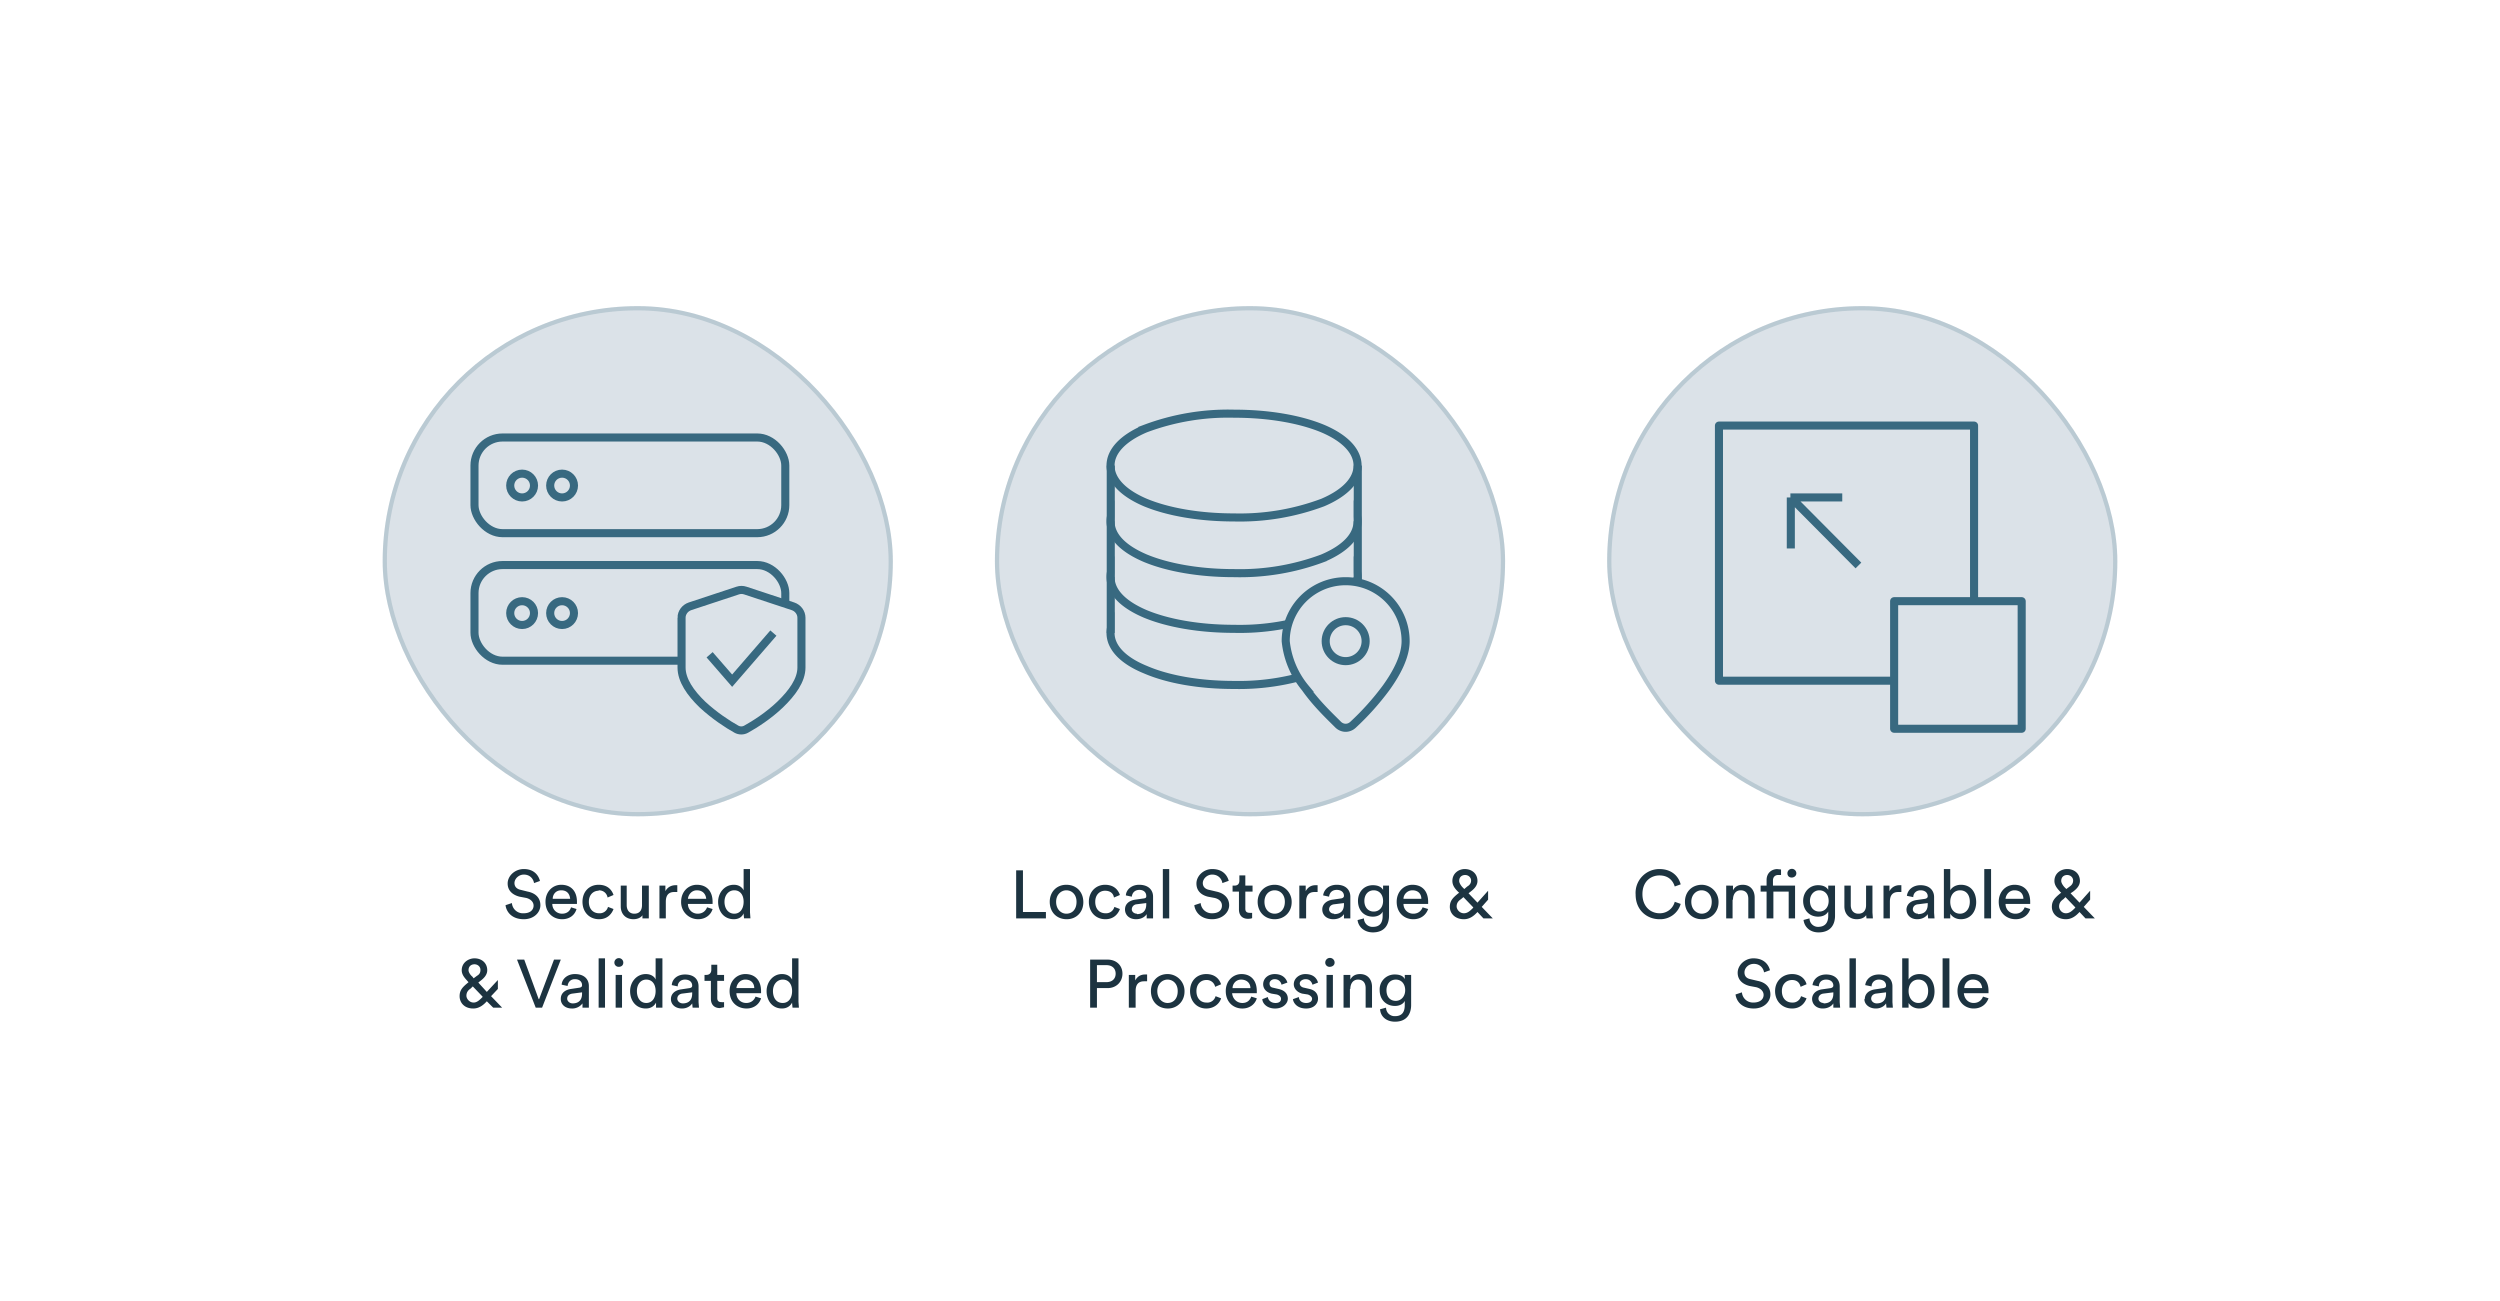 <svg xmlns="http://www.w3.org/2000/svg" width="588" height="306" fill="none" viewBox="0 0 588 306"><rect width="120" height="120" x="90" y="72" fill="#DBE2E8" rx="60"/><rect width="73.1" height="22.5" x="111.6" y="102.9" stroke="#386980" stroke-width="1.9" rx="6.6"/><rect width="73.1" height="22.5" x="111.6" y="132.9" stroke="#386980" stroke-width="1.9" rx="6.6"/><circle cx="122.8" cy="114.2" r="2.8" stroke="#386980" stroke-width="1.9"/><circle cx="122.8" cy="144.2" r="2.8" stroke="#386980" stroke-width="1.9"/><circle cx="164.1" cy="146.1" r="2.8" stroke="#386980" stroke-width="1.9"/><circle cx="132.2" cy="114.2" r="2.8" stroke="#386980" stroke-width="1.9"/><circle cx="132.2" cy="144.2" r="2.8" stroke="#386980" stroke-width="1.9"/><circle cx="173.4" cy="146.1" r="2.8" stroke="#386980" stroke-width="1.9"/><path fill="#DBE2E8" stroke="#386980" stroke-width="1.9" d="M160.3 145.3c0-1.2.8-2.3 2-2.7l11.2-3.7c.6-.2 1.2-.2 1.8 0l11.2 3.7c1.2.4 2 1.5 2 2.7V157c0 3-2.2 6-5 8.7-2.7 2.6-6 4.7-8 5.8-.7.4-1.6.4-2.3 0-2-1.1-5.2-3.2-8-5.8-2.8-2.7-4.9-5.7-4.9-8.7v-11.7Z"/><path stroke="#386980" stroke-width="1.9" d="m166.9 154 5.3 6.1 9.7-11.2"/><rect width="119" height="119" x="90.5" y="72.5" stroke="#386980" stroke-opacity=".2" rx="59.5"/><path fill="#1C3340" d="M127 207.2c-.3-1.2-1.3-2.8-3.8-2.8-2.1 0-3.8 1.6-3.8 3.4 0 1.7 1.2 2.7 2.8 3.1l1.6.3c1.1.3 1.7 1 1.7 1.8 0 1-.8 1.8-2.3 1.8a2.6 2.6 0 0 1-2.8-2.4l-1.5.5c.2 1.6 1.5 3.3 4.3 3.3 2.4 0 3.9-1.6 3.9-3.3 0-1.6-1-2.8-3-3.2l-1.6-.4c-1-.2-1.5-.8-1.5-1.6 0-1 1-2 2.2-2 1.6 0 2.3 1.2 2.4 2l1.4-.5Zm3 4.2c0-1 .7-2 2-2 1.4 0 2 .9 2.1 2H130Zm4.3 2c-.2.8-.9 1.5-2.1 1.5-1.3 0-2.3-1-2.3-2.3h5.8v-.5c0-2.4-1.3-4-3.7-4-2 0-3.7 1.6-3.7 4 0 2.6 1.8 4.1 3.9 4.1 1.8 0 3-1 3.4-2.4l-1.3-.4Zm6.5-4c1.4 0 2 1 2.1 1.7l1.4-.6c-.4-1.2-1.4-2.4-3.5-2.4-2.2 0-3.8 1.6-3.8 4s1.6 4.1 3.9 4.1c2 0 3-1.3 3.4-2.4l-1.3-.5a2 2 0 0 1-2.1 1.5c-1.3 0-2.4-.9-2.4-2.7 0-1.7 1.1-2.6 2.3-2.6Zm10.3 5.7v.9h1.5v-7.7H151v4.6c0 1.2-.6 2-1.8 2-1.3 0-1.8-1-1.8-2v-4.6H146v4.9c0 1.7 1.1 3 3 3 .8 0 1.8-.3 2.2-1.1Zm8.2-6.9h-.4c-.8 0-1.8.3-2.4 1.4v-1.3h-1.4v7.7h1.5v-3.9c0-1.7.8-2.3 2-2.3h.7v-1.6Zm2.5 3.2c.1-1 .9-2 2.1-2 1.4 0 2.1.9 2.2 2h-4.3Zm4.5 2c-.3.8-1 1.5-2.2 1.5-1.3 0-2.3-1-2.3-2.3h5.8v-.5c0-2.4-1.3-4-3.7-4-2 0-3.7 1.6-3.7 4a4 4 0 0 0 4 4.1c1.7 0 3-1 3.4-2.4l-1.3-.4Zm4.1-1.3c0-1.6 1-2.7 2.3-2.7 1.4 0 2.2 1.1 2.2 2.7s-.8 2.8-2.2 2.8c-1.4 0-2.3-1.2-2.3-2.8Zm4.5 2.9.1 1h1.5l-.1-1.4v-10.2h-1.5v5c-.3-.6-1-1.3-2.3-1.3-2.2 0-3.7 1.9-3.7 4 0 2.3 1.4 4.1 3.7 4.1 1.2 0 2-.6 2.3-1.4v.2Zm-59 22h2.2l-2.6-2.7 1.6-1.7v-2.1l-2.6 2.8-2-2.2.5-.4c.8-.6 1.6-1.4 1.6-2.5 0-1.7-1.3-2.8-3-2.8-1.4 0-3 1-3 2.8 0 1.2.9 2 1.4 2.6l.2.2-.1.1c-1.2 1-2 1.7-2 3.2 0 1.5 1.1 2.9 3.2 2.9 1.3 0 2.3-.7 3.2-1.7l1.5 1.5Zm-4.5-1.2c-1 0-1.7-.9-1.7-1.6 0-.8.4-1.3 1-1.7l.5-.5 2.3 2.4v.1c-.7.7-1.3 1.3-2.1 1.3Zm-1.2-7.6c0-1 .7-1.4 1.4-1.4.8 0 1.4.6 1.4 1.3 0 .5-.1 1-.8 1.4l-.8.6-.3-.4c-.4-.3-.9-1-.9-1.5Zm16.5 6.8-3.4-9.3h-1.7L126 237h1.5l4.4-11.3h-1.6l-3.5 9.3Zm5.2 0c0 1.2 1 2.2 2.6 2.2a3 3 0 0 0 2.5-1.2v1h1.5v-5.1c0-1.5-1-2.8-3.3-2.8-1.6 0-3 1-3.1 2.5l1.4.3c.1-.9.7-1.6 1.7-1.6 1.2 0 1.7.7 1.7 1.4 0 .3-.1.5-.6.6l-2 .3c-1.4.2-2.4 1-2.4 2.3Zm2.8 1c-.8 0-1.3-.6-1.3-1.1 0-.7.5-1.1 1.2-1.2l2.3-.3v.3c0 1.7-1 2.3-2.2 2.3Zm7.6 1v-11.6h-1.5V237h1.5Zm4 0v-7.7h-1.5v7.7h1.5Zm-1.8-10.6c0 .6.5 1 1 1 .7 0 1.1-.4 1.1-1a1 1 0 1 0-2.1 0Zm5.3 6.7c0-1.6.9-2.7 2.2-2.7 1.4 0 2.2 1.1 2.2 2.7s-.8 2.8-2.2 2.8c-1.4 0-2.2-1.2-2.2-2.8Zm4.5 2.9v1h1.5v-11.6h-1.6v5c-.2-.6-1-1.3-2.3-1.3-2.2 0-3.7 1.9-3.7 4 0 2.3 1.4 4.1 3.7 4.1 1.2 0 2-.6 2.4-1.4v.2Zm3.5-1c0 1.2 1 2.2 2.6 2.2 1.3 0 2.1-.7 2.4-1.2l.1 1h1.5l-.1-1.3V232c0-1.5-.9-2.8-3.2-2.8-1.7 0-3 1-3.1 2.5l1.4.3c0-.9.7-1.6 1.7-1.6 1.2 0 1.7.7 1.7 1.4 0 .3-.1.5-.6.6l-2 .3c-1.4.2-2.4 1-2.4 2.3Zm2.8 1c-.8 0-1.3-.6-1.3-1.1 0-.7.5-1.1 1.1-1.2l2.4-.3v.3c0 1.7-1 2.3-2.2 2.3Zm8-9.1h-1.3v1.2c0 .7-.4 1.2-1.2 1.2h-.4v1.4h1.5v4.2c0 1.4.8 2.2 2.1 2.2l1-.2v-1.2a3 3 0 0 1-.6 0c-.7 0-1-.3-1-1v-4h1.6v-1.4h-1.6v-2.4Zm4.6 5.5c.1-1 .9-2 2.1-2 1.4 0 2.1.9 2.1 2h-4.2Zm4.5 2c-.3.8-1 1.5-2.2 1.5-1.3 0-2.3-1-2.3-2.3h5.8v-.5c0-2.4-1.3-4-3.7-4-2 0-3.7 1.6-3.7 4 0 2.6 1.8 4.1 4 4.1 1.7 0 3-1 3.4-2.4l-1.3-.4Zm4.1-1.3c0-1.6 1-2.7 2.3-2.7 1.4 0 2.2 1.1 2.2 2.7s-.8 2.8-2.2 2.8c-1.5 0-2.3-1.2-2.3-2.8Zm4.5 2.9.1 1h1.5l-.1-1.4v-10.2h-1.5v5c-.3-.6-1-1.3-2.4-1.3-2.1 0-3.6 1.9-3.6 4 0 2.3 1.4 4.1 3.6 4.1 1.2 0 2-.6 2.4-1.4v.2Z"/><rect width="120" height="120" x="234" y="72" fill="#DBE2E8" rx="60"/><path fill="#DBE2E8" stroke="#386980" stroke-width="1.9" d="M319.3 148.9c0 3.3-2.8 6.4-8.2 8.6a55.5 55.5 0 0 1-20.9 3.6c-8.1 0-15.5-1.3-20.8-3.6-5.4-2.2-8.2-5.3-8.2-8.6 0-3.4 2.8-6.4 8.2-8.7a55.5 55.5 0 0 1 20.9-3.5c8.1 0 15.5 1.3 20.8 3.5 5.4 2.3 8.2 5.3 8.2 8.7Z"/><path fill="#DBE2E8" d="M262.1 135.8h56.3v13.1h-56.3z"/><path fill="#DBE2E8" stroke="#386980" stroke-width="1.9" d="M319.3 135.8c0 3.3-2.8 6.3-8.2 8.6a55.5 55.5 0 0 1-20.9 3.5c-8.1 0-15.5-1.3-20.8-3.5-5.4-2.3-8.2-5.3-8.2-8.7 0-3.3 2.8-6.3 8.2-8.6a55.5 55.5 0 0 1 20.9-3.5c8.1 0 15.5 1.3 20.8 3.5 5.4 2.3 8.2 5.3 8.2 8.7Z"/><path fill="#DBE2E8" d="M262.1 122.6h56.3v13.1h-56.3z"/><path fill="#DBE2E8" stroke="#386980" stroke-width="1.9" d="M319.3 122.6c0 3.4-2.8 6.4-8.2 8.7a55.5 55.5 0 0 1-20.9 3.5c-8.1 0-15.5-1.3-20.8-3.5-5.4-2.3-8.2-5.3-8.2-8.7 0-3.3 2.8-6.4 8.2-8.6a55.5 55.5 0 0 1 20.9-3.6c8.1 0 15.5 1.3 20.8 3.6 5.4 2.2 8.2 5.3 8.2 8.6Z"/><path fill="#DBE2E8" d="M262.1 109.5h56.3v13.1h-56.3z"/><path fill="#DBE2E8" stroke="#386980" stroke-width="1.9" d="M319.3 109.5c0 3.3-2.8 6.4-8.2 8.7a55.5 55.5 0 0 1-20.9 3.5c-8.1 0-15.5-1.3-20.8-3.5-5.4-2.3-8.2-5.4-8.2-8.7 0-3.3 2.8-6.4 8.2-8.7a55.5 55.5 0 0 1 20.9-3.5c8.1 0 15.5 1.3 20.8 3.5 5.4 2.3 8.2 5.4 8.2 8.7Z"/><path fill="#386980" d="M260.3 109.5h1.9v39.4h-1.9z"/><path fill="#386980" d="M318.4 109.5h1.9v39.4h-1.9z"/><path fill="#DBE2E8" stroke="#386980" stroke-width="1.9" d="M330.6 150.8c0 3.5-2 7.4-4.6 11a62.8 62.8 0 0 1-7.8 8.7c-1 .9-2.4.9-3.4 0-2-2-5.2-5-7.8-8.7a20.5 20.5 0 0 1-4.6-11 14 14 0 1 1 28.2 0Z"/><circle cx="316.5" cy="150.8" r="4.7" stroke="#386980" stroke-width="1.9"/><rect width="119" height="119" x="234.5" y="72.5" stroke="#386980" stroke-opacity=".2" rx="59.5"/><path fill="#1C3340" d="M246 216v-1.5h-5.4v-9.8H239V216h7Zm4.8-1.1c-1.2 0-2.4-1-2.4-2.8 0-1.7 1.2-2.7 2.4-2.7 1.3 0 2.4 1 2.4 2.7 0 1.8-1 2.8-2.4 2.8Zm0-6.8c-2.3 0-3.9 1.7-3.9 4 0 2.4 1.6 4.1 4 4.1 2.3 0 3.9-1.7 3.9-4 0-2.4-1.6-4.1-4-4.1Zm9.1 1.4c1.4 0 2 .8 2.1 1.6l1.4-.6c-.4-1.2-1.4-2.4-3.5-2.4s-3.8 1.6-3.8 4 1.6 4.1 3.9 4.1c2 0 3-1.3 3.4-2.4l-1.3-.5a2 2 0 0 1-2.1 1.5c-1.3 0-2.4-.9-2.4-2.7 0-1.7 1.1-2.6 2.3-2.6Zm4.7 4.4c0 1.3 1 2.3 2.6 2.3 1.4 0 2.2-.7 2.5-1.2v1h1.5v-5.1c0-1.5-1-2.8-3.3-2.8-1.6 0-3 1-3.1 2.5l1.4.3c.1-.9.7-1.6 1.8-1.6s1.6.7 1.6 1.4c0 .3 0 .5-.5.6l-2.1.3c-1.4.2-2.4 1-2.4 2.3Zm2.8 1c-.7 0-1.2-.5-1.2-1 0-.7.5-1.1 1-1.2l2.4-.3v.3c0 1.7-1 2.3-2.2 2.3Zm7.6 1.1v-11.6h-1.5V216h1.5Zm14-8.8c-.3-1.2-1.3-2.8-3.9-2.8-2 0-3.7 1.6-3.7 3.4 0 1.7 1.1 2.7 2.7 3.1l1.6.3c1.2.3 1.7 1 1.7 1.8 0 1-.7 1.8-2.3 1.8a2.6 2.6 0 0 1-2.7-2.4l-1.5.5c.2 1.6 1.5 3.3 4.2 3.3 2.4 0 4-1.6 4-3.3 0-1.6-1.1-2.8-3-3.2l-1.7-.4c-1-.2-1.5-.8-1.5-1.6 0-1 1-2 2.2-2 1.6 0 2.3 1.2 2.4 2l1.4-.5Zm3.9-1.3h-1.4v1.2c0 .7-.3 1.2-1.2 1.2h-.4v1.4h1.5v4.2c0 1.4.8 2.2 2.1 2.2.6 0 1-.1 1-.2v-1.2a3 3 0 0 1-.5 0c-.8 0-1.1-.3-1.1-1v-4h1.7v-1.4h-1.7v-2.4Zm6.9 9c-1.3 0-2.4-1-2.4-2.8 0-1.7 1.1-2.7 2.4-2.7 1.3 0 2.4 1 2.4 2.7 0 1.8-1.1 2.8-2.4 2.8Zm0-6.8c-2.3 0-4 1.7-4 4 0 2.4 1.7 4.1 4 4.1s4-1.7 4-4a4 4 0 0 0-4-4.1Zm10.1.1h-.5c-.8 0-1.7.3-2.3 1.4v-1.3h-1.5v7.7h1.6v-3.9c0-1.7.8-2.3 2-2.3h.7v-1.6Zm1.1 5.7c0 1.3 1 2.3 2.6 2.3 1.4 0 2.2-.7 2.5-1.2v1h1.5v-5.1c0-1.5-1-2.8-3.2-2.8-1.7 0-3 1-3.2 2.5l1.4.3c.1-.9.7-1.6 1.8-1.6 1.2 0 1.7.7 1.7 1.4 0 .3-.2.5-.6.6l-2.1.3c-1.3.2-2.4 1-2.4 2.3Zm2.8 1c-.7 0-1.2-.5-1.2-1 0-.7.5-1.1 1.1-1.2l2.4-.3v.3c0 1.7-1 2.3-2.3 2.3Zm5.5 1.5c.2 1.7 1.7 2.9 3.6 2.9 2.9 0 3.8-2 3.8-3.9v-7.1h-1.4v1c-.4-.7-1.2-1.1-2.4-1.1-2.1 0-3.5 1.6-3.5 3.7 0 2.2 1.4 3.7 3.5 3.7 1.1 0 2-.5 2.3-1.2v1c0 1.7-.7 2.6-2.3 2.6a2 2 0 0 1-2.1-2l-1.5.4Zm3.8-2c-1.3 0-2.2-1-2.2-2.5s.9-2.5 2.2-2.5c1.3 0 2.2 1 2.2 2.5s-.9 2.5-2.2 2.5Zm7-3c0-1 .9-2 2.1-2 1.4 0 2.1.9 2.1 2h-4.2Zm4.5 2c-.3.8-1 1.5-2.2 1.5-1.3 0-2.3-1-2.3-2.3h5.8v-.5c0-2.4-1.3-4-3.7-4-2 0-3.7 1.6-3.7 4 0 2.6 1.8 4.1 3.9 4.1 1.8 0 3-1 3.5-2.4l-1.3-.4Zm14.3 2.6h2.2l-2.6-2.7 1.5-1.7v-2.1l-2.5 2.8-2.1-2.2.5-.4c.8-.6 1.6-1.4 1.6-2.5 0-1.7-1.3-2.8-3-2.8-1.4 0-2.9 1-2.9 2.8 0 1.2.8 2 1.4 2.6l.2.2-.2.1c-1.2 1-2 1.7-2 3.2 0 1.5 1.2 2.9 3.3 2.9 1.3 0 2.3-.7 3.2-1.7l1.4 1.5Zm-4.6-1.2c-1 0-1.7-.9-1.7-1.6 0-.8.4-1.3 1-1.7l.6-.5 2.3 2.4v.1c-.7.7-1.3 1.3-2.2 1.3Zm-1.1-7.6c0-1 .7-1.4 1.4-1.4.8 0 1.4.6 1.4 1.3 0 .5-.2 1-.9 1.4l-.7.6-.4-.4c-.3-.3-.8-1-.8-1.5ZM258 231v-4h2.2c1.4 0 2.2.8 2.2 2s-.8 2-2.2 2H258Zm2.5 1.4c2.1 0 3.5-1.5 3.5-3.4s-1.4-3.3-3.5-3.3h-4.1V237h1.6v-4.6h2.5Zm9.3-3.2h-.5c-.8 0-1.7.3-2.3 1.4v-1.3h-1.5v7.7h1.6v-3.9c0-1.7.8-2.3 2-2.3h.7v-1.6Zm4.8 6.7c-1.2 0-2.4-1-2.4-2.8 0-1.7 1.2-2.7 2.4-2.7 1.3 0 2.4 1 2.4 2.7 0 1.8-1 2.8-2.4 2.8Zm0-6.8c-2.3 0-3.9 1.7-3.9 4 0 2.4 1.6 4.1 4 4.1 2.2 0 3.9-1.7 3.9-4a4 4 0 0 0-4-4.1Zm9.1 1.4a2 2 0 0 1 2.1 1.6l1.4-.6c-.4-1.2-1.4-2.4-3.5-2.4-2.2 0-3.8 1.6-3.8 4s1.6 4.1 3.8 4.1c2 0 3.2-1.3 3.5-2.4l-1.3-.5a2 2 0 0 1-2.2 1.5c-1.2 0-2.3-.9-2.3-2.7 0-1.7 1.1-2.6 2.3-2.6Zm6.2 1.9c0-1 .8-2 2-2 1.4 0 2.2.9 2.2 2h-4.2Zm4.4 2c-.3.8-.9 1.5-2.1 1.5-1.3 0-2.3-1-2.4-2.3h5.8v-.5c0-2.4-1.3-4-3.6-4-2 0-3.7 1.6-3.7 4 0 2.6 1.8 4.1 3.9 4.1 1.7 0 3-1 3.4-2.4l-1.3-.4Zm2.6.6c0 .9 1 2.2 3 2.2s3-1.3 3-2.3c0-1.2-.8-2-2.2-2.3l-1.3-.3c-.6-.1-.8-.5-.8-1s.5-1 1.2-1c1.2 0 1.6 1 1.6 1.3l1.4-.5c-.2-.7-.9-2-3-2-1.5 0-2.7 1-2.7 2.4 0 1 .7 1.9 2 2.2l1.2.2c.7.2 1 .6 1 1 0 .6-.4 1-1.3 1-1 0-1.7-.6-1.8-1.4l-1.3.5Zm7.2 0c.1.9 1 2.2 3.1 2.2 2 0 2.8-1.3 2.8-2.3 0-1.2-.7-2-2-2.3l-1.3-.3c-.6-.1-1-.5-1-1s.6-1 1.4-1c1.2 0 1.5 1 1.6 1.3l1.3-.5c-.2-.7-.8-2-3-2-1.4 0-2.7 1-2.7 2.4 0 1 .8 1.9 2 2.2l1.3.2c.6.2 1 .6 1 1 0 .6-.5 1-1.4 1-1 0-1.7-.6-1.7-1.4l-1.4.5Zm9.4 2v-7.7H312v7.7h1.5Zm-1.8-10.6c0 .6.5 1 1 1 .7 0 1.2-.4 1.2-1a1 1 0 1 0-2.2 0Zm5.9 6.2c0-1.2.6-2.2 1.8-2.2 1.3 0 1.8.9 1.8 2v4.6h1.5v-4.9c0-1.7-1-3-2.8-3-.9 0-1.8.3-2.3 1.3v-1.1H316v7.7h1.5v-4.4Zm7 4.8c.1 1.7 1.5 2.9 3.5 2.9 2.9 0 3.8-2 3.8-3.9v-7.1h-1.5v1c-.3-.7-1.1-1.1-2.3-1.1a3.5 3.5 0 0 0-3.6 3.7c0 2.2 1.5 3.7 3.6 3.7 1.1 0 2-.5 2.3-1.2v1c0 1.7-.7 2.6-2.3 2.6a2 2 0 0 1-2.1-2l-1.5.4Zm3.7-2c-1.4 0-2.2-1-2.2-2.5s.9-2.5 2.2-2.5c1.3 0 2.2 1 2.2 2.5s-1 2.5-2.2 2.5Z"/><rect width="120" height="120" x="378" y="72" fill="#DBE2E8" rx="60"/><path stroke="#386980" stroke-linejoin="round" stroke-width="1.9" d="M404.3 100.1h60v60h-60z"/><path fill="#DBE2E8" stroke="#386980" stroke-linejoin="round" stroke-width="1.9" d="M445.5 141.4h30v30h-30z"/><path stroke="#386980" stroke-linejoin="round" stroke-width="1.9" d="M421.2 129v-12m0 0 15.9 16m-16-16h12.2"/><rect width="119" height="119" x="378.5" y="72.5" stroke="#386980" stroke-opacity=".2" rx="59.5"/><path fill="#1C3340" d="M390.3 216.2a5 5 0 0 0 5-3.6l-1.4-.5a3.6 3.6 0 0 1-3.6 2.7c-2 0-4-1.5-4-4.5s2-4.4 4-4.4c1.9 0 3.1 1 3.6 2.6l1.4-.5c-.6-2.2-2.4-3.6-5-3.6a5.6 5.6 0 0 0-5.6 6c0 3.7 2.7 5.8 5.6 5.8Zm10-1.3c-1.3 0-2.5-1-2.5-2.8 0-1.7 1.2-2.7 2.4-2.7 1.3 0 2.4 1 2.4 2.7 0 1.8-1 2.8-2.4 2.8Zm0-6.8c-2.4 0-4 1.7-4 4 0 2.4 1.6 4.1 4 4.1 2.2 0 3.9-1.7 3.9-4a4 4 0 0 0-4-4.1Zm7.3 3.5c0-1.2.6-2.2 1.8-2.2 1.3 0 1.8.9 1.8 2v4.6h1.5v-4.9c0-1.7-1-3-2.8-3-.9 0-1.8.3-2.3 1.3v-1.1H406v7.7h1.5v-4.4Zm10.5-7.2c-1.4 0-2.6.9-2.6 2.6v1.3h-1.4v1.4h1.4v6.3h1.6v-6.3h3.6v6.3h1.5v-7.7H417v-1.2c0-1 .7-1.3 1.2-1.3h.7v-1.3l-1-.1Zm2.3 1c0 .6.4 1 1 1s1.1-.4 1.1-1a1 1 0 1 0-2.1 0Zm3.8 11c.2 1.7 1.6 2.9 3.5 2.9 3 0 3.9-2 3.9-3.9v-7.1H430v1c-.4-.7-1.2-1.1-2.4-1.1-2 0-3.5 1.6-3.5 3.7 0 2.2 1.5 3.7 3.5 3.7 1.2 0 2-.5 2.4-1.2v1c0 1.7-.8 2.6-2.4 2.6a2 2 0 0 1-2-2l-1.5.4Zm3.7-2c-1.3 0-2.2-1-2.2-2.5s1-2.5 2.2-2.5c1.3 0 2.2 1 2.2 2.5s-.9 2.5-2.2 2.5Zm11 .7.1.9h1.5l-.1-1.4v-6.3h-1.5v4.6c0 1.2-.6 2-1.8 2-1.3 0-1.8-1-1.8-2v-4.6h-1.5v4.9c0 1.7 1.1 3 2.9 3 .9 0 1.9-.3 2.3-1.1Zm8.3-6.9h-.5c-.7 0-1.7.3-2.3 1.4v-1.3H443v7.7h1.5v-3.9c0-1.7.8-2.3 2-2.3h.7v-1.6Zm1.2 5.7c0 1.3 1 2.3 2.5 2.3 1.4 0 2.2-.7 2.5-1.2l.1 1h1.5l-.1-1.3V211c0-1.5-1-2.8-3.2-2.8-1.7 0-3 1-3.2 2.5l1.5.3c0-.9.7-1.6 1.7-1.6 1.2 0 1.7.7 1.7 1.4 0 .3-.2.5-.6.6l-2.1.3c-1.3.2-2.3 1-2.3 2.3Zm2.7 1c-.7 0-1.2-.5-1.2-1 0-.7.5-1.1 1.1-1.2l2.4-.3v.3c0 1.7-1 2.3-2.3 2.3Zm7.6 1.1v-1.1c.5.8 1.4 1.3 2.5 1.3 2.3 0 3.6-1.8 3.6-4 0-2.3-1.2-4.1-3.6-4.1-1.2 0-2.1.6-2.5 1.3v-5h-1.5V216h1.5Zm4.6-3.9c0 1.7-1 2.8-2.3 2.8-1.4 0-2.3-1.1-2.3-2.8 0-1.7 1-2.7 2.3-2.7 1.4 0 2.3 1 2.3 2.7Zm5 3.9v-11.6h-1.6V216h1.5Zm3.4-4.6c.1-1 .9-2 2.1-2 1.4 0 2.1.9 2.1 2h-4.2Zm4.5 2c-.3.8-1 1.5-2.2 1.5-1.3 0-2.3-1-2.3-2.3h5.8v-.5c0-2.4-1.3-4-3.7-4-2 0-3.7 1.6-3.7 4 0 2.6 1.8 4.1 4 4.1 1.7 0 3-1 3.4-2.4l-1.3-.4Zm14.3 2.6h2.2l-2.6-2.7 1.5-1.7v-2.1l-2.5 2.8-2.1-2.2.6-.4c.8-.6 1.6-1.4 1.6-2.5 0-1.7-1.3-2.8-3-2.8-1.5 0-3 1-3 2.8 0 1.2.9 2 1.4 2.6l.2.2-.2.1c-1.2 1-2 1.7-2 3.2 0 1.5 1.2 2.9 3.3 2.9 1.3 0 2.3-.7 3.2-1.7l1.4 1.5Zm-4.6-1.2c-1 0-1.6-.9-1.6-1.6 0-.8.4-1.3 1-1.7l.5-.5 2.3 2.4v.1c-.7.7-1.3 1.3-2.2 1.3Zm-1.1-7.6c0-1 .7-1.4 1.4-1.4.8 0 1.4.6 1.4 1.3 0 .5-.2 1-.8 1.4l-.8.6-.4-.4c-.3-.3-.8-1-.8-1.5Zm-68.5 21c-.3-1.2-1.3-2.8-3.9-2.8-2 0-3.7 1.6-3.7 3.4 0 1.7 1.2 2.7 2.8 3.1l1.6.3c1.1.3 1.7 1 1.7 1.8 0 1-.8 1.8-2.4 1.8a2.6 2.6 0 0 1-2.7-2.4l-1.5.5c.2 1.6 1.5 3.3 4.3 3.3 2.4 0 3.9-1.6 3.9-3.3 0-1.6-1-2.8-3-3.2l-1.7-.4c-1-.2-1.4-.8-1.4-1.6 0-1 .9-2 2.2-2 1.6 0 2.3 1.2 2.4 2l1.4-.5Zm5.2 2.3c1.3 0 1.8.8 2 1.6l1.4-.6c-.3-1.2-1.4-2.4-3.4-2.4-2.2 0-4 1.6-4 4s1.7 4.1 4 4.1c2 0 3-1.3 3.4-2.4l-1.3-.5a2 2 0 0 1-2.1 1.5c-1.3 0-2.4-.9-2.4-2.7 0-1.7 1.1-2.6 2.4-2.6Zm4.7 4.4c0 1.3 1 2.3 2.5 2.3 1.4 0 2.2-.7 2.5-1.2v1h1.6l-.1-1.3V232c0-1.5-1-2.8-3.2-2.8-1.7 0-3 1-3.2 2.5l1.5.3c0-.9.6-1.6 1.7-1.6 1.2 0 1.7.7 1.7 1.4 0 .3-.2.5-.6.6l-2.1.3c-1.3.2-2.3 1-2.3 2.3Zm2.7 1c-.7 0-1.2-.5-1.2-1 0-.7.5-1.1 1.1-1.2l2.4-.3v.3c0 1.7-1 2.3-2.3 2.3Zm7.6 1.1v-11.6H435V237h1.5Zm2-2c0 1.2 1.1 2.2 2.7 2.2 1.3 0 2.1-.7 2.4-1.2l.1 1h1.5l-.1-1.3V232c0-1.5-.9-2.8-3.2-2.8-1.7 0-3 1-3.2 2.5l1.5.3c0-.9.7-1.6 1.7-1.6 1.2 0 1.7.7 1.7 1.4 0 .3-.1.5-.6.6l-2 .3c-1.4.2-2.4 1-2.4 2.3Zm2.9 1c-.8 0-1.3-.6-1.3-1.1 0-.7.5-1.1 1.1-1.2l2.4-.3v.3c0 1.7-1 2.3-2.2 2.3Zm7.5 1v-1.1c.5.8 1.4 1.3 2.5 1.3 2.3 0 3.6-1.8 3.6-4 0-2.3-1.2-4.1-3.5-4.1-1.3 0-2.2.6-2.6 1.3v-5h-1.5V237h1.5Zm4.6-3.9c0 1.7-1 2.8-2.3 2.8-1.3 0-2.3-1.1-2.3-2.8 0-1.7 1-2.7 2.3-2.7 1.4 0 2.3 1 2.3 2.7Zm5 3.9v-11.6h-1.6V237h1.5Zm3.5-4.6c0-1 .8-2 2-2 1.4 0 2.1.9 2.2 2H462Zm4.4 2c-.3.8-1 1.5-2.2 1.5-1.3 0-2.2-1-2.3-2.3h5.8v-.5c0-2.4-1.3-4-3.7-4-1.9 0-3.6 1.6-3.6 4 0 2.6 1.8 4.1 3.8 4.1 1.8 0 3-1 3.5-2.4l-1.3-.4Z"/></svg>
